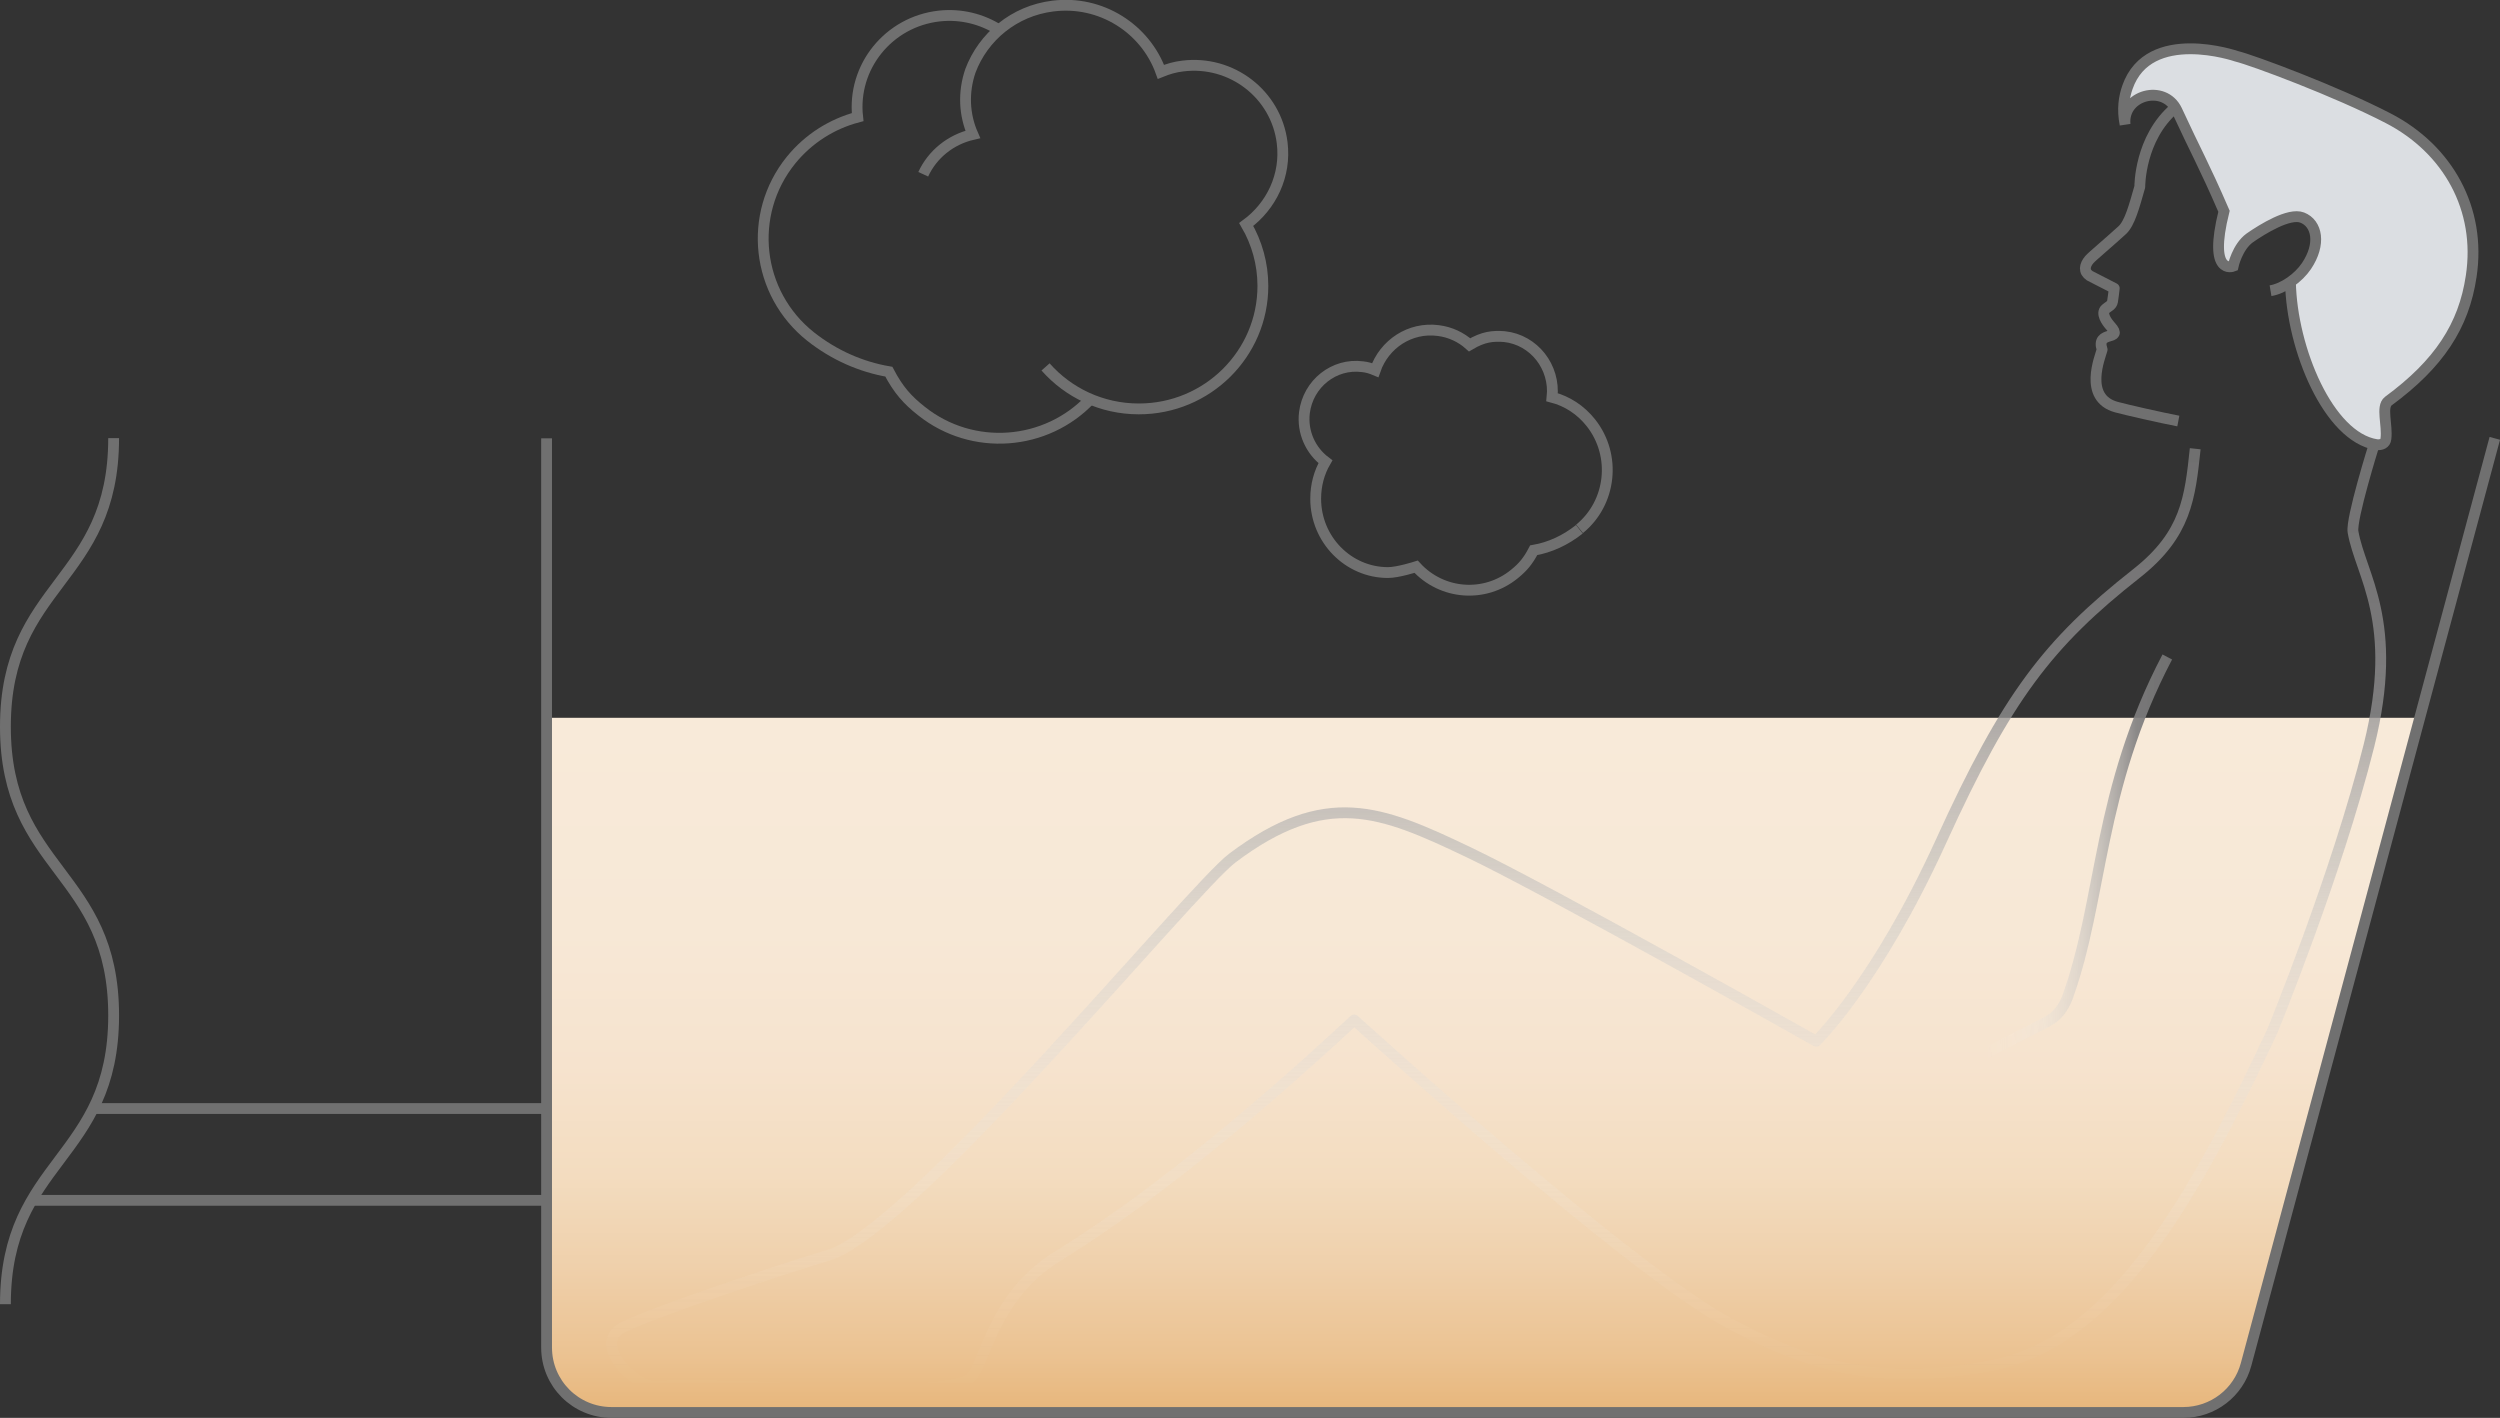 <?xml version="1.0" encoding="UTF-8"?>
<svg id="b" data-name="レイヤー 2" xmlns="http://www.w3.org/2000/svg" xmlns:xlink="http://www.w3.org/1999/xlink" viewBox="0 0 115.49 65.5">
  <rect x="0" y="0" width="115.49" height="65.5" fill="#333333" stroke="none"/>
  <defs>
    <style>
      .h {
        clip-path: url(#g);
      }

      .i, .j, .k, .l, .m {
        stroke-width: .5px;
      }

      .i, .j, .l {
        stroke: #707070;
      }

      .i, .k, .n, .l, .m {
        fill: none;
      }

      .j {
        fill: #dbdee2;
      }

      .k {
        stroke: url(#f);
      }

      .k, .l, .m {
        stroke-linejoin: round;
      }

      .n, .o {
        stroke-width: 0px;
      }

      .o {
        fill: url(#d);
      }

      .m {
        stroke: url(#e);
      }
    </style>
    <linearGradient id="d" data-name="名称未設定グラデーション 22" x1="-1086.62" y1="65.25" x2="-1086.62" y2="33.16" gradientTransform="translate(-1018.11) rotate(-180) scale(1 -1)" gradientUnits="userSpaceOnUse">
      <stop offset="0" stop-color="#e7b67b"/>
      <stop offset=".08" stop-color="#ebc291"/>
      <stop offset=".21" stop-color="#efd0ab"/>
      <stop offset=".34" stop-color="#f3dcbf"/>
      <stop offset=".5" stop-color="#f6e3ce"/>
      <stop offset=".69" stop-color="#f7e8d6"/>
      <stop offset="1" stop-color="#f8ead9"/>
    </linearGradient>
    <linearGradient id="e" data-name="名称未設定グラデーション 33" x1="69.11" y1="64.5" x2="69.11" y2="20.5" gradientUnits="userSpaceOnUse">
      <stop offset="0" stop-color="#fff" stop-opacity="0"/>
      <stop offset=".12" stop-color="#f7f7f7" stop-opacity=".05"/>
      <stop offset=".3" stop-color="#e2e2e2" stop-opacity=".2"/>
      <stop offset=".51" stop-color="#bfbfbf" stop-opacity=".45"/>
      <stop offset=".74" stop-color="#908f90" stop-opacity=".79"/>
      <stop offset=".81" stop-color="#807f80" stop-opacity=".9"/>
      <stop offset="1" stop-color="#707070"/>
    </linearGradient>
    <linearGradient id="f" data-name="名称未設定グラデーション 33" x1="156.31" y1="31.86" x2="165.41" y2="31.86" gradientTransform="translate(-65.52 11.07) rotate(-1.2)" xlink:href="#e"/>
    <clipPath id="g">
      <path class="n" d="m5.25,20.25h20v40S.25,60.25.25,60.25c0-6.67,5-6.67,5-13.34,0-6.67-5-6.67-5-13.34,0-6.66,5-6.66,5-13.33Z"/>
    </clipPath>
  </defs>
  <g id="c" data-name="t">
    <g>
      <g>
        <g>
          <path class="o" d="m111.78,33.16l-8.02,29.87c-.35,1.31-1.54,2.22-2.9,2.22H28.25c-1.66,0-3-1.34-3-3v-29.09h86.53Z"/>
          <path class="i" d="m115.25,20.25l-11.49,42.78c-.35,1.31-1.54,2.22-2.9,2.22H28.25c-1.66,0-3-1.34-3-3V20.25"/>
        </g>
        <g>
          <g>
            <path class="i" d="m50.37,18.44c-2.04,2.16-5.44,2.43-7.8.55-.65-.51-1.07-.98-1.51-1.82-1.28-.22-2.52-.76-3.61-1.62-2.52-2-2.93-5.65-.91-8.15.82-1.01,1.91-1.68,3.08-1.99h0c-.26-2.32,1.43-4.41,3.77-4.67,1.01-.11,1.97.14,2.76.64"/>
            <path class="i" d="m42.65,8.05c.42-.91,1.25-1.6,2.29-1.84-.4-.91-.45-1.95-.11-2.94.59-1.57,2.02-2.77,3.81-2.99,2.22-.28,4.27,1.04,4.99,3.04.32-.13.65-.23,1.01-.27,2.25-.28,4.31,1.3,4.59,3.54.19,1.52-.5,2.93-1.66,3.78.49.84.77,1.81.77,2.84,0,3.13-2.56,5.68-5.73,5.68-1.72,0-3.26-.75-4.31-1.94"/>
          </g>
          <path class="i" d="m72.97,24.43c1.47-1.2,1.71-3.39.53-4.89-.48-.61-1.11-1.01-1.8-1.19h0c.15-1.39-.83-2.65-2.2-2.8-.54-.04-.97,0-1.61.38-.39-.35-.89-.59-1.45-.66-1.3-.17-2.49.62-2.91,1.83-.19-.08-.38-.14-.59-.16-1.31-.17-2.51.78-2.68,2.12-.11.91.29,1.76.97,2.27-.29.5-.45,1.08-.45,1.71,0,1.88,1.5,3.41,3.34,3.41.46,0,1.3-.27,1.3-.27,1.19,1.3,3.17,1.46,4.55.33.38-.31.62-.59.88-1.09.75-.13,1.47-.46,2.11-.97"/>
          <g>
            <g>
              <g>
                <path class="m" d="m101.41,20.73c-.24,2.26-.41,3.95-2.71,5.76-4.09,3.22-5.99,5.7-9.02,12.35-2.98,6.55-5.78,9.26-5.78,9.26,0,0-12.41-7-16.12-8.76-3.99-1.9-6.52-2.95-10.84.29-1.89,1.41-14.82,17.22-18.68,18.36-1.67.49-7.98,2.57-9.48,3.33-1.5.76.6,2.81,1.52,2.72.91-.1,5.92,0,6.54.14.62.13,7.27.16,7.98-.5.7-.67,1.01-3.78,4.04-5.65,3.97-2.45,8.56-6.14,13.7-10.91,0,0,12.66,11.52,17.36,14.03,3.77,2.01,7.06,2.94,12.18,1.91,5.61-1.12,9.36-7.93,12.87-15.42,0,0,2.99-7.28,4.47-13.21,1.43-5.74-.39-7.84-.74-9.86-.1-.59.96-3.98.96-3.98"/>
                <path class="l" d="m100.46,5c-1.63,1.39-1.61,3.63-1.61,3.63-.25.87-.46,1.69-.82,2.01-.6.55-1.38,1.2-1.51,1.35-.23.27-.27.56.02.75l1.13.58c-.03.24-.03.29-.08.61-.03.18-.21.24-.32.34-.22.2.03.58.24.81.62.69-.71.15-.4,1.07-.08.32-.9,2.24.67,2.66.48.13,2.02.48,2.85.64"/>
              </g>
              <path class="k" d="m91.72,48.66l2.86-1.47c.45-.23.75-.64.93-1.12,1.64-4.55,1.38-9.56,4.61-15.72"/>
            </g>
            <path class="j" d="m105.81,13.03c.06,3.09,1.76,7.16,3.97,7.51.22.03.42-.05.44-.27.08-.64-.23-1.48.11-1.74,2.34-1.72,3.49-3.47,3.83-5.77.47-3.1-1.07-5.87-3.84-7.3-2.39-1.24-6.26-2.68-7-2.86,0,0-4.05-1.4-5.04,1.43-.16.46-.25,1.01-.11,1.72-.14-1.36,1.8-1.89,2.39-.66.87,1.89,1.24,2.5,2.18,4.67-.75,3,.42,2.54.42,2.54,0,0,.19-.89.77-1.31.59-.41,1.82-1.17,2.42-.94.7.27.88,1.23.2,2.24-.37.55-1.06,1.04-1.66,1.14"/>
          </g>
        </g>
      </g>
      <g>
        <path class="i" d="m.25,60.25c0-6.67,5-6.67,5-13.34,0-6.67-5-6.67-5-13.34,0-6.66,5-6.66,5-13.33"/>
        <g class="h">
          <polyline class="i" points="25.25 55.45 -4.75 55.45 -4.75 51.21 25.25 51.21"/>
        </g>
      </g>
    </g>
  </g>
</svg>